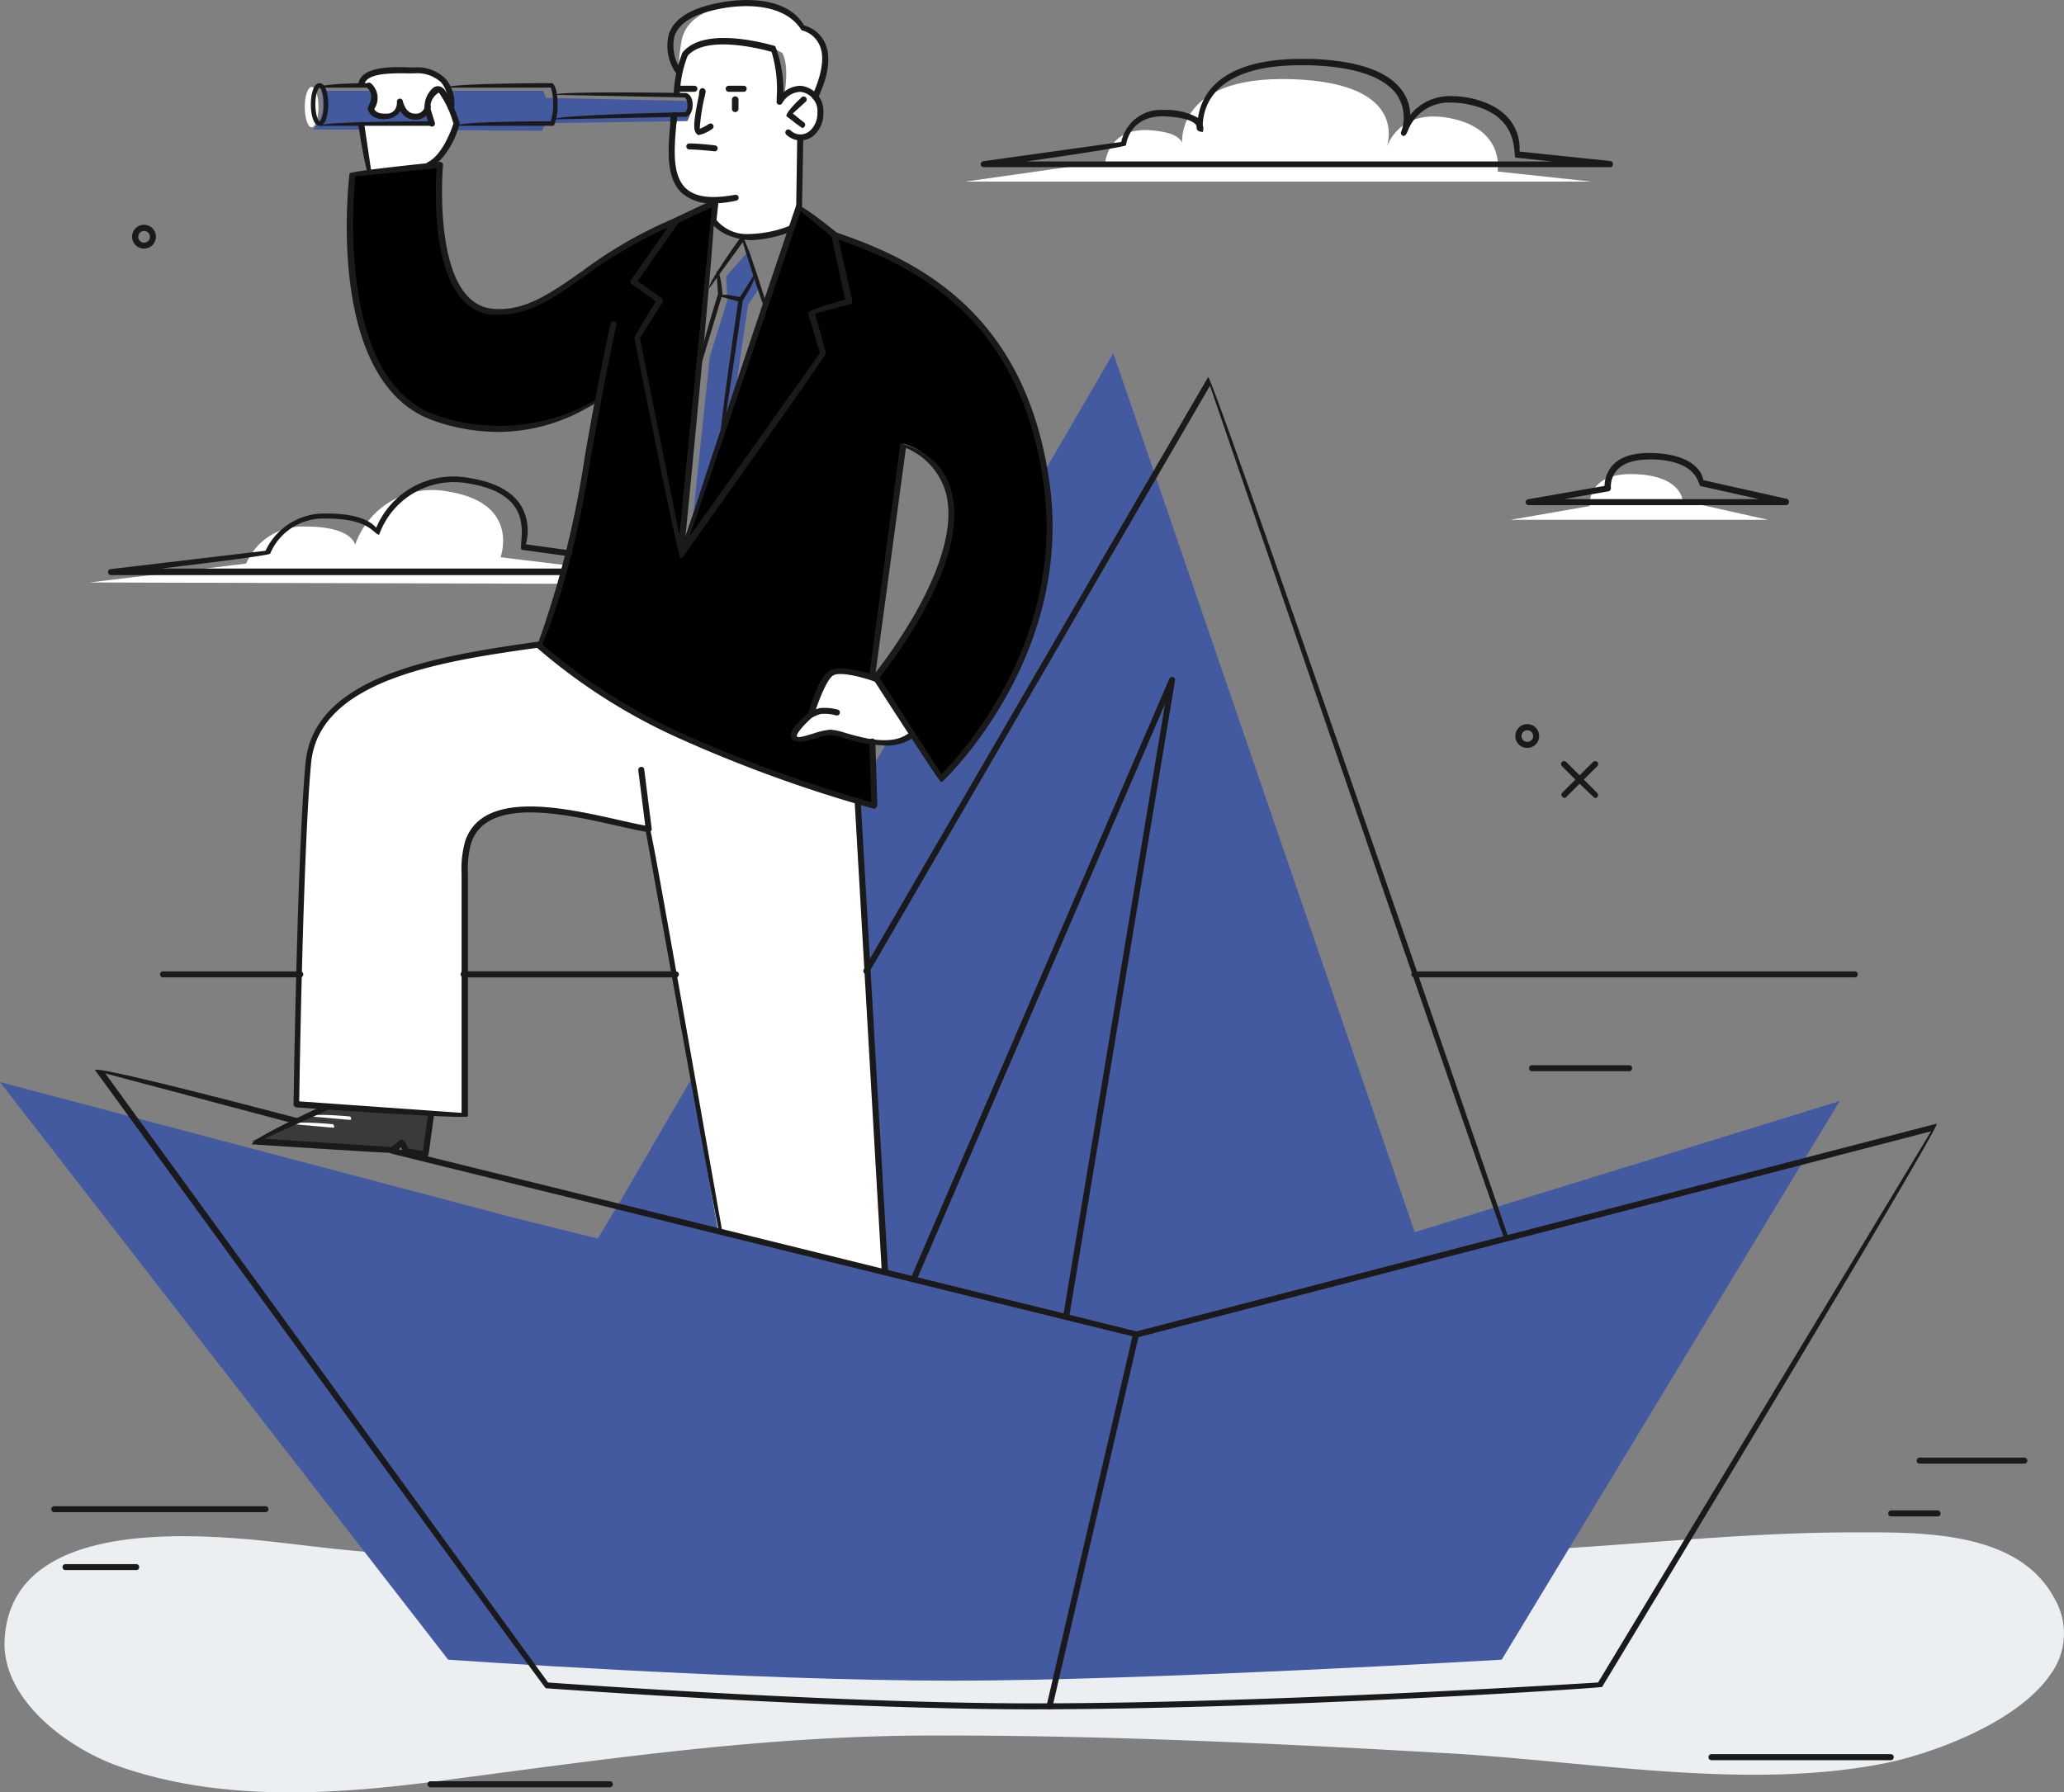 <svg xmlns="http://www.w3.org/2000/svg" viewBox="0 0 204.53 177.65"><rect x="0" y="0" width="204.53" height="177.65" fill="#808080" stroke="none"/><defs><style>.cls-1{isolation:isolate;}.cls-2{fill:#eceff1;mix-blend-mode:multiply;}.cls-3{fill:#435aa1;}.cls-4{fill:#fff;}.cls-5{fill:#3a3a3a;}.cls-6{fill:#1a1a1a;}</style></defs><g class="cls-1"><g id="Layer_2" data-name="Layer 2"><g id="_Layer_" data-name="&lt;Layer&gt;"><path class="cls-2" d="M203.11,166.07c-3.34,4.76-11.81,7.77-16.16,8.66-13.64,2.78-29.42-.15-43.19-.94-17.39-1-34.79-1.84-52.21-1.77-16.49.07-32.14,2.43-48.43,4.55-10.31,1.34-21.28,2-31.27-1.48C6.78,173.33.1,168.46.46,162.45c.77-13.11,22.11-10.18,30-9.24,30.48,3.63,61.3-.08,91.89.73,10.46.28,21.1.24,31.61-.41,9.94-.6,19.72-1.65,29.76-1.65,6.49,0,16.27-.24,19.87,6.56A6.86,6.86,0,0,1,203.11,166.07Z"/><path class="cls-3" d="M50.79,120.66l8.45,2.1,2.2-3.66L110.32,35l29.87,87.13,42.11-13L148.81,164.5s-35.34,2.08-54.4,2.08c-20.26,0-50-2.08-50-2.08L0,107.25Z"/><path d="M86.45,67l.08,12.91S73.06,76.32,66,72.31a132.4,132.4,0,0,1-12.51-8.15s3.9-12.37,4.7-19.34c.63-5.48.9-4.91.9-4.91a19.68,19.68,0,0,1-11.79,2.5c-6.62-.78-10-4.36-11.43-9.61a44.92,44.92,0,0,1-1.27-12.93c.14-2.1.2-2.66.2-2.66l8.65-.86S42.1,29.88,48.24,30.69c0,0,2.27,1.28,8.08-2.61s12.44-7.55,14.47-8.21L67.47,54.51,79.09,20.42l3.64,2.87s9.42,2.58,14.62,9.34a33.28,33.28,0,0,1,6.51,21.24c-.32,6-3.15,16.38-10.73,23.33L86.68,67.1s6.45-8.34,7.4-14.08-2-8.29-4.56-9.06Z"/><path class="cls-4" d="M67,11.24l1.14,0a2.89,2.89,0,0,0,.34-1.19.89.89,0,0,0-.3-.75l-1.1,0,0-.71.78-3.16a5.31,5.31,0,0,1,4.33-1.31,23.24,23.24,0,0,1,4.48.78,14.57,14.57,0,0,1,.56,5.17S78.6,8.2,80.12,9s1.72,3.52-.87,4.58l-.06,6.64-.9,2.45a14.52,14.52,0,0,1-4.76.8,3.56,3.56,0,0,1-2.71-1.56l.09-2.06a4.31,4.31,0,0,1-3.76-1.57C65.89,16.47,67,11.24,67,11.24Z"/><path class="cls-4" d="M90.31,72.81l-3.52-5.49a15.31,15.31,0,0,0-3.43-.81A2,2,0,0,0,81.26,68a12.3,12.3,0,0,0-.87,2.78s-2,1.79-1.84,2.18,1.83,0,3-.32,2.28.56,4.07.78S89.28,73.72,90.31,72.81Z"/><polygon class="cls-5" points="42.67 110.5 42.12 114.48 40.12 114.19 39.81 113.28 38.82 114.04 24.95 113.12 32.48 109.73 42.67 110.5"/><path class="cls-4" d="M71.3.7c2.77-.85,6.3-.63,8.24,2a3,3,0,0,1,2.24,2.93,6.88,6.88,0,0,1-1,4S79.55,8,78.2,9.18l-.48.25s.55-2.87-.21-4.19A9.42,9.42,0,0,0,72.91,4,11.92,11.92,0,0,0,68,5.18l-.75,1.89s0-1.31.21-2.53C67.66,2.82,68.52,1.55,71.3.7Z"/><path class="cls-4" d="M84.88,79.41l2.68,46.49L71.16,122l-7-39.8s-8.28-2.21-12.4-2-5.29,2.18-5.59,4.54c-.19,1.45-.09,25.82-.09,25.82l-16.7-1.15,1-30.44s-1.1-7.68,6.14-11c7.58-3.46,16.76-4.09,16.76-4.09A57.32,57.32,0,0,0,70.78,74.28C81.61,78.35,84.88,79.41,84.88,79.41Z"/><path class="cls-3" d="M32,10.58C32,9.21,31.79,9,31.79,9l22.06,0,.22.7L68.34,10c.49.71-.23,2-.23,2l-14,.21-.4.75L31,12.83A3.11,3.11,0,0,0,32,10.58Z"/><path class="cls-4" d="M35.83,8.46s-.13-1.33,3-1.49,3.78.14,4.2.37,1.75.45,1.64,2.72l.62,2.17s-1,3.25-3,4.15l-5.71.48-.78-4.65,6.94,0-.44-1.42a1.24,1.24,0,0,1-1.31.78C39.86,11.47,39.63,10,39.63,10S39.35,11.6,38,11.53s-1.35-.85-1.35-.85.93-1.37,0-2.12Z"/><path class="cls-4" d="M30.2,10.62c0,1.09.31,2,.68,2s.68-.89.68-2-.3-2-.68-2S30.2,9.53,30.2,10.62Z"/><path class="cls-4" d="M34.7,111l-3.88-.34c0-.36,3.89,0,3.89,0C34.87,110.92,34.79,111,34.7,111Z"/><path class="cls-4" d="M33,111.77l-3.87-.34c0-.37,3.89,0,3.89,0C33.19,111.7,33.11,111.77,33,111.77Z"/><polygon class="cls-3" points="75.23 28.52 74.12 30.25 72.84 38.98 68.71 50.85 70.33 35.39 72.09 29.71 71.95 27.4 74.25 24.79 75.23 28.52"/><path class="cls-4" d="M95.64,18H157.7l-9.3-1s.79-4.16-4.63-5.27-6.44,3.12-6.44,3.12,2.84-6.59-9.26-7-10.91,6.79-10.91,6.79.56-1.54-3.37-1.74-4.26,3.13-4.26,3.13Z"/><path class="cls-4" d="M149.69,51.52H175.2l-8.46-1.89s-.08-2.51-4.84-2.64-4.37,3.17-4.37,3.17Z"/><path class="cls-4" d="M55.94,56l-6.34-.77s2-5.34-5.15-6.5A8.1,8.1,0,0,0,35.19,54s-.25-1.81-4.88-1.81a6.08,6.08,0,0,0-5.92,3.67L8.88,57.73l46.4.13Z"/><path class="cls-6" d="M155,79.1c-.33-.2-.33-.39-.21-.51l3.07-3.07a.31.31,0,0,1,.42,0,.29.29,0,0,1,0,.42L155.2,79A.32.32,0,0,1,155,79.1Z"/><path class="cls-6" d="M158.06,79.1c-.21-.08-3.28-3.16-3.28-3.16a.29.29,0,0,1,0-.42.31.31,0,0,1,.42,0l3.07,3.07a.3.3,0,0,1-.21.51Z"/><path class="cls-6" d="M151.35,74.13A1.18,1.18,0,1,1,152.52,73,1.18,1.18,0,0,1,151.35,74.13Zm0-1.75a.58.58,0,0,0-.58.58.57.57,0,0,0,.58.57.56.56,0,0,0,.57-.57A.57.57,0,0,0,151.35,72.38Z"/><path class="cls-6" d="M14.28,24.64a1.18,1.18,0,1,1,1.17-1.18A1.18,1.18,0,0,1,14.28,24.64Zm0-1.75a.58.58,0,1,0,.58.57A.58.58,0,0,0,14.28,22.89Z"/><path class="cls-6" d="M29.7,96.87H16.21a.3.3,0,1,1,0-.59H29.7a.3.3,0,1,1,0,.59Z"/><path class="cls-6" d="M102.24,169.42c-19.52,0-47.87-2.07-48.16-2.09-.42-.42-44.67-61.28-44.67-61.28.32-.46,20,4.76,20,4.76a.3.3,0,1,1-.16.58l-18.82-5,43.88,60.37c2.21.16,29.19,2.07,48,2.07,23.07,0,53.6-1.92,56.05-2.07l33-54.63-78.66,20.43c-.15,0-73.92-18.22-73.92-18.22a.31.31,0,0,1-.22-.37.29.29,0,0,1,.36-.21l73.7,18.2,79.3-20.59c.33.45-33.16,55.83-33.16,55.83C158.17,167.35,126.19,169.42,102.24,169.42Z"/><path class="cls-6" d="M149.19,123.05c-.28-.2-29.29-84.82-29.29-84.82L86.11,96.39a.3.3,0,1,1-.52-.3l34.13-58.72c.54.05,29.76,85.29,29.76,85.29a.31.31,0,0,1-.19.38Z"/><path class="cls-6" d="M105.65,130.83a.32.32,0,0,1-.3-.35l10.1-60.72L90.82,126.89a.29.29,0,0,1-.39.15.3.3,0,0,1-.16-.39l25.6-59.37a.31.31,0,0,1,.36-.17.28.28,0,0,1,.21.33l-10.5,63.14A.29.29,0,0,1,105.65,130.83Z"/><path class="cls-6" d="M104,169.42c-.23,0-.33-.21-.29-.37l8.57-36.86a.31.31,0,0,1,.36-.22.3.3,0,0,1,.22.36l-8.57,36.86A.29.29,0,0,1,104,169.42Z"/><path class="cls-6" d="M183.74,96.87H140.22a.3.3,0,1,1,0-.59h43.52a.3.3,0,1,1,0,.59Z"/><path class="cls-6" d="M66.81,96.87H46a.3.3,0,1,1,0-.59H66.81a.3.3,0,1,1,0,.59Z"/><path class="cls-6" d="M44.69,11a.32.32,0,0,1-.3-.32,3.28,3.28,0,0,0-.68-2.52,3.51,3.51,0,0,0-2.66-.89l-.46,0c-1.29,0-4.29-.14-4.48,1.11a.3.3,0,0,1-.35.25.29.29,0,0,1-.24-.34c.28-1.78,3.53-1.67,5.09-1.61h.45A4,4,0,0,1,44.15,7.8a3.8,3.8,0,0,1,.84,3A.3.3,0,0,1,44.69,11Z"/><path class="cls-6" d="M38.11,11.82c-1.6,0-1.68-1.11-1.68-1.12.09-.23.78-1.28-.07-2a.3.3,0,0,1,0-.42.29.29,0,0,1,.42,0,1.92,1.92,0,0,1,.31,2.51c.05.16.29.52,1.19.47a1,1,0,0,0,.8-.32,1.2,1.2,0,0,0,.25-.84.3.3,0,0,1,.26-.32.29.29,0,0,1,.33.24s.24,1.24,1.18,1.24a.89.89,0,0,0,1-.71.29.29,0,0,1,.33-.26.3.3,0,0,1,.26.33,1.49,1.49,0,0,1-1.57,1.24A1.64,1.64,0,0,1,39.68,11a1.74,1.74,0,0,1-1.41.79Z"/><path class="cls-6" d="M42.11,114.78l-2-.36a1.85,1.85,0,0,1-.36-.7l-.72.55c-.2.06-14.07-.85-14.07-.85-.11-.57,7.43-4,7.43-4a.3.3,0,0,1,.39.15.29.29,0,0,1-.15.39l-6.44,2.9,12.57.83,1-.76c.47.17.66.89.66.89l1.49.27.51-3.67a.3.3,0,0,1,.34-.25.29.29,0,0,1,.25.33l-.55,4C42.23,114.76,42.17,114.78,42.11,114.78Z"/><path class="cls-6" d="M70.68,20.16a4.47,4.47,0,0,1-3.08-1c-1.65-1.49-1.4-4.36-1.18-6.89,0-.3,0-.59.07-.87a.3.3,0,0,1,.32-.27.3.3,0,0,1,.28.32c0,.28,0,.57-.07.87-.21,2.39-.45,5.11,1,6.4,1,.85,2.52,1,4.82.59a.3.3,0,0,1,.35.23.3.3,0,0,1-.24.35A11.28,11.28,0,0,1,70.68,20.16Z"/><path class="cls-6" d="M67.06,9.6a.3.3,0,0,1-.3-.3,12,12,0,0,1,.84-4A.31.31,0,0,1,68,5.1a.3.3,0,0,1,.16.39,11.44,11.44,0,0,0-.79,3.81A.29.29,0,0,1,67.06,9.6Z"/><path class="cls-6" d="M79.3,13.91a2,2,0,0,1-1.39-.57.3.3,0,0,1,0-.42.29.29,0,0,1,.42,0,1.48,1.48,0,0,0,1,.41,1.52,1.52,0,0,0,1.16-.61A2.37,2.37,0,0,0,81,11.2a1.93,1.93,0,0,0-1.67-2.1,2.18,2.18,0,0,0-1.82,1.13.3.3,0,0,1-.55-.23,2.76,2.76,0,0,1,2.36-1.5,2.52,2.52,0,0,1,2.27,2.69,2.9,2.9,0,0,1-.63,1.9,2,2,0,0,1-1.61.82Z"/><path class="cls-6" d="M79.52,12.69c-.19-.07-1.6-1.19-1.6-1.19,0-.46,1.49-1.83,1.49-1.83a.3.3,0,1,1,.4.44l-1.25,1.14,1.14.91a.29.29,0,0,1,0,.42A.3.3,0,0,1,79.52,12.69Z"/><path class="cls-6" d="M69.16,13.36c-.46-.33-.55-.77.11-4,0-.49.16-.61.33-.62s.31.13.32.29,0,.06-.07.45a19.22,19.22,0,0,0-.51,3.28,4.49,4.49,0,0,0,.87-.45.3.3,0,1,1,.32.5,3.48,3.48,0,0,1-1.36.59Z"/><path class="cls-6" d="M70.82,15s-1.57-.18-2.52-.19a.3.3,0,0,1-.29-.3.29.29,0,0,1,.3-.29c1,0,2.48.18,2.54.19a.29.29,0,0,1,.26.33A.28.28,0,0,1,70.82,15Z"/><path class="cls-6" d="M72.83,11.11a.32.32,0,0,1-.3-.34l0-.91a.33.33,0,0,1,.35-.31.33.33,0,0,1,.3.34l0,.92A.34.34,0,0,1,72.83,11.11Z"/><path class="cls-6" d="M80.76,9.91c-.28-.1-.34-.28-.27-.43,1-2.2,1.27-4,.66-5.13A2.6,2.6,0,0,0,79.43,3C77.84.39,73.77.19,70.34,1.1c-1.91.5-3.08,1.33-3.49,2.44a4.18,4.18,0,0,0,.62,3.36.3.3,0,0,1-.49.34,4.7,4.7,0,0,1-.69-3.9C66.77,2,68.08,1.08,70.19.52c3.34-.88,7.8-.89,9.49,2a3.19,3.19,0,0,1,2,1.59c.7,1.35.48,3.26-.65,5.67A.31.31,0,0,1,80.76,9.91Z"/><path class="cls-6" d="M77.26,10.14a.31.31,0,0,1-.3-.33,12.92,12.92,0,0,0-.5-4.67c-.95-.27-6.54-1.74-8.35.43a.3.3,0,0,1-.42,0,.29.29,0,0,1,0-.42c2.23-2.68,8.85-.66,9.13-.58a12.14,12.14,0,0,1,.78,5.26A.31.31,0,0,1,77.26,10.14Z"/><path class="cls-6" d="M67.42,55.31c-.28-.4,11.49-35,11.49-35,.48-.13,4,2.74,4,2.74.1.17,1.55,6.76,1.55,6.76a.3.3,0,0,1-.22.35l-3.47.93L81.86,35c0,.26-14.2,20.22-14.2,20.22A.31.31,0,0,1,67.42,55.31ZM79.34,20.93l-11,32.23L81.25,35l-1.19-4c.21-.37,3.7-1.3,3.7-1.3L82.4,23.46Z"/><path class="cls-6" d="M67.42,55.31c-.29-.25-4.56-21.81-4.56-21.81,0-.21,2.14-3.63,2.14-3.63l-2.41-1.71a.3.3,0,0,1-.06-.42l4.27-6.09c.12-.1,4-1.89,4-1.89.42.3-3.06,35.28-3.06,35.28Zm-4-21.81L67.32,53l3.23-32.46-3.31,1.54-4.06,5.78,2.39,1.7a.3.3,0,0,1,.08.4Z"/><path class="cls-6" d="M86.64,80.17a136.19,136.19,0,0,1-19.36-7,57.44,57.44,0,0,1-14.11-9,96.87,96.87,0,0,0,4.77-18.86c0-.1,1.67-9.39,2.57-13.24a.29.29,0,0,1,.36-.22.28.28,0,0,1,.22.35c-.9,3.84-2.54,13.12-2.56,13.21-1.69,11-4.28,17.29-4.8,18.47a58.29,58.29,0,0,0,13.8,8.79,139.48,139.48,0,0,0,18.8,6.84l-.19-6a.29.29,0,0,1,.29-.31.31.31,0,0,1,.31.29l.2,6.37C86.77,80.15,86.71,80.17,86.64,80.17Z"/><path class="cls-6" d="M93.24,77.5c-.25-.14-6.66-10.11-6.66-10.11-.37,0-.49-.12-.47-.28l3.12-23.19c3,.87,4.54,2.61,5.1,4.94,1.67,6.93-6,16.83-7.19,18.3l6.15,9.57c1.79-1.8,12.31-13.15,10.12-28.81-2.27-16.17-12.32-21.5-20.83-24.34a.3.3,0,0,1-.19-.38.3.3,0,0,1,.38-.19c8.67,2.9,18.91,8.34,21.23,24.83,2.43,17.34-10.43,29.46-10.56,29.58A.3.3,0,0,1,93.24,77.5ZM89.77,44.4l-3,22.25c1.39-1.77,8.52-11.24,7-17.65A6.79,6.79,0,0,0,89.77,44.4Z"/><path class="cls-6" d="M49.51,31.19a6.56,6.56,0,0,1-.76,0c-6.66-.63-5.51-14.25-5.46-14.83a.3.3,0,0,1,.33-.27.3.3,0,0,1,.27.32c0,.14-1.15,13.61,4.92,14.19,3.15.3,5.68-1.48,8.89-3.73a43.32,43.32,0,0,1,9.23-5.28.3.3,0,0,1,.39.16.29.29,0,0,1-.17.39A43.19,43.19,0,0,0,58,27.32C55,29.46,52.53,31.19,49.51,31.19Z"/><path class="cls-6" d="M49.4,42.81a19.3,19.3,0,0,1-6.55-1.16C32.23,37.78,34.54,18,34.64,17.18c.27-.26,8.92-1.13,8.92-1.13a.29.29,0,0,1,.33.27.3.3,0,0,1-.27.32l-8.41.84C35,19.76,33.48,37.6,43.06,41.09a19,19,0,0,0,15.66-1.28c.4-.21.51-.27.68-.15A17.82,17.82,0,0,1,49.4,42.81Z"/><path class="cls-6" d="M71.31,122.27C71,121.65,64.57,85.52,64,82.44c-.78-.13-1.75-.35-2.86-.6C56,80.68,48.3,78.93,46.7,83.52a9.59,9.59,0,0,0-.33,3.07V94.4q0,8.11,0,16.25c-.32.3-17-.89-17-.89a.3.3,0,0,1-.28-.3c0-.25.37-25.18,1.19-33.86.83-8.84,13.67-10.65,23-12a.3.3,0,1,1,.08.59c-9.17,1.29-21.74,3.06-22.53,11.43-.77,8.16-1.14,30.75-1.18,33.54l16.09,1.14q0-8,0-15.93V86.59a10,10,0,0,1,.37-3.26c1.77-5.09,9.82-3.27,15.16-2.07,1.21.27,2.25.51,3,.62.22.1.22.1,7.28,40.05a.29.29,0,0,1-.24.34Z"/><path class="cls-6" d="M87.67,126.35a.29.29,0,0,1-.29-.28L84.69,79.42a.3.3,0,0,1,.28-.31.28.28,0,0,1,.32.28L88,126a.29.29,0,0,1-.28.31Z"/><path class="cls-6" d="M54.92,11.83c0-.45,13-.71,13-.71s.2-.17.2-.73-.25-.73-.25-.73L55,9.4C55,9,68,9.22,68,9.22s.64.15.64,1.17S68,11.57,68,11.57l-13,.26Z"/><path class="cls-6" d="M36.55,8.69H31.67c0-.45,4.88-.45,4.88-.45C36.78,8.59,36.67,8.69,36.55,8.69Z"/><path class="cls-6" d="M54.73,12.47H45.25c0-.45,9.33-.45,9.33-.45a5.23,5.23,0,0,0,.23-1.67,5,5,0,0,0-.22-1.66H44.31c0-.45,10.42-.45,10.42-.45.22.15.52.66.52,2.11a4.86,4.86,0,0,1-.32,2A.21.21,0,0,1,54.73,12.47Z"/><path class="cls-6" d="M42.74,12.47H31.67c0-.45,11.07-.45,11.07-.45C43,12.37,42.86,12.47,42.74,12.47Z"/><path class="cls-6" d="M31.67,12.47c-.6,0-.87-1.1-.87-2.12s.27-2.11.87-2.11.86,1.1.86,2.11S32.26,12.47,31.67,12.47Zm0-3.78c-.11,0-.42.57-.42,1.66s.31,1.67.42,1.67.42-.57.42-1.67S31.77,8.69,31.67,8.69Z"/><path class="cls-6" d="M64.29,82.47a.3.3,0,0,1-.3-.26l-.74-5.86a.3.3,0,0,1,.26-.34.28.28,0,0,1,.33.26l.74,5.87a.3.3,0,0,1-.26.33Z"/><path class="cls-6" d="M79.19,20.72a.29.29,0,0,1-.29-.3L79,13.61a.31.31,0,0,1,.3-.29.3.3,0,0,1,.3.3l-.12,6.81A.29.29,0,0,1,79.19,20.72Z"/><path class="cls-6" d="M74.32,23.81c-2.93-.22-3.81-1.71-3.84-1.77s.14-2.19.14-2.19a.29.29,0,0,1,.32-.27.3.3,0,0,1,.27.32L71,21.81a3.9,3.9,0,0,0,3,1.39,11.62,11.62,0,0,0,4.22-.81.3.3,0,0,1,.28.52A12.29,12.29,0,0,1,74.32,23.81Z"/><path class="cls-6" d="M42.51,16.64c-.34-.31-.28-.49-.13-.56,1.49-.73,2.39-3.33,2.55-3.83a9.68,9.68,0,0,0-1.44-3.07,1.65,1.65,0,0,0-.83,1.59c.21.71.43,1.38.43,1.38a.31.31,0,0,1-.18.38.29.29,0,0,1-.38-.19s-.23-.68-.44-1.4a2.51,2.51,0,0,1,.84-2.24.76.76,0,0,1,.93,0c.74.58,1.57,3.15,1.67,3.44s-1,3.54-2.89,4.46A.31.31,0,0,1,42.51,16.64Z"/><path class="cls-6" d="M36.51,17.25c-.29-.26-1-4.85-1-4.85a.29.29,0,0,1,.25-.33.31.31,0,0,1,.34.25l.68,4.59a.29.29,0,0,1-.25.33Z"/><path class="cls-6" d="M73.69,9.1H72.21a.31.31,0,0,1-.3-.3.3.3,0,0,1,.3-.3h1.48a.29.29,0,0,1,.3.3A.3.3,0,0,1,73.69,9.1Z"/><path class="cls-6" d="M68.81,9.1H67.33a.3.3,0,0,1-.3-.3.29.29,0,0,1,.3-.3h1.48a.3.3,0,0,1,.3.3A.31.31,0,0,1,68.81,9.1Z"/><path class="cls-6" d="M87.63,73.89a14.92,14.92,0,0,1-4-.74,6.44,6.44,0,0,0-1.31-.3,6.82,6.82,0,0,0-1.42.31c-1,.29-1.92.54-2.36.14a.6.6,0,0,1-.18-.44c0-.69,1.26-1.78,1.74-2.18.18-.63,1-3.52,2.11-4.21s4.43.43,4.8.57a.3.3,0,0,1,.17.39.29.29,0,0,1-.38.17c-1.29-.48-3.58-1.08-4.26-.64s-1.63,3.05-1.89,4c-1,.86-1.72,1.72-1.69,2s1.18-.13,1.78-.3a6.81,6.81,0,0,1,1.56-.34,6.44,6.44,0,0,1,1.5.33c1.67.48,4.47,1.29,6.15.09a.3.3,0,1,1,.35.49A4.55,4.55,0,0,1,87.63,73.89Z"/><path class="cls-6" d="M66.92,96.87H46.09a.3.3,0,1,1,0-.59H66.92a.3.3,0,1,1,0,.59Z"/><path class="cls-6" d="M75.77,30.48C75.55,30.32,73.6,24,73.6,24l-3.31,4.57c-.36-.26,3.21-5.2,3.21-5.2.4.07,2.48,6.86,2.48,6.86C75.81,30.47,75.79,30.48,75.77,30.48Z"/><path class="cls-6" d="M161.49,106.17h-9.62a.3.3,0,1,1,0-.59h9.62a.3.3,0,0,1,0,.59Z"/><path class="cls-6" d="M26.36,149.88H5.44a.3.3,0,1,1,0-.59H26.36a.3.3,0,0,1,0,.59Z"/><path class="cls-6" d="M13.44,155.62h-7a.3.3,0,0,1,0-.59h7a.3.3,0,1,1,0,.59Z"/><path class="cls-6" d="M187.36,174.46H169.6a.3.3,0,0,1,0-.6h17.76a.3.3,0,0,1,0,.6Z"/><path class="cls-6" d="M60.43,177.15H42.67a.3.3,0,1,1,0-.6H60.43a.3.3,0,0,1,0,.6Z"/><path class="cls-6" d="M200.6,145.07H190.23a.29.29,0,0,1-.3-.3.3.3,0,0,1,.3-.3H200.6a.31.31,0,0,1,.3.3A.3.3,0,0,1,200.6,145.07Z"/><path class="cls-6" d="M192,150.3h-4.59a.29.29,0,0,1-.3-.3.3.3,0,0,1,.3-.3H192a.3.3,0,0,1,.3.3A.29.29,0,0,1,192,150.3Z"/><path class="cls-6" d="M71.38,43.61c-.22-.26,1.8-13.94,1.8-13.94s1.52-2.39,1.52-2.39c.38.24-1.09,2.51-1.09,2.51l-2,13.63A.22.22,0,0,1,71.38,43.61Z"/><path class="cls-6" d="M69.34,35.93c-.21-.29,1.81-6.79,1.81-6.79L71,26.87c.44,0,.59,2.28.59,2.28s-2,6.63-2,6.63A.22.22,0,0,1,69.34,35.93Z"/><path class="cls-6" d="M73.4,29.93l-2.08-.55c.11-.43,2.14.11,2.14.11C73.59,29.86,73.5,29.93,73.4,29.93Z"/><path class="cls-6" d="M80.43,71.13c-.34-.28-.3-.47-.16-.55a3.5,3.5,0,0,1,1-.4,5,5,0,0,1,1.7.14.3.3,0,1,1-.14.58,4.35,4.35,0,0,0-1.44-.14,2.94,2.94,0,0,0-.83.32A.37.37,0,0,1,80.43,71.13Z"/><path class="cls-6" d="M159.5,16.57H97.43a.3.3,0,0,1,0-.59l13.68-1.91a4,4,0,0,1,4.18-3.17,6.45,6.45,0,0,1,3.43.78,5.62,5.62,0,0,1,1.61-3.25c1.72-1.72,4.61-2.59,8.59-2.59l1,0c4.58.16,7.6,1.2,9,3.11a4.28,4.28,0,0,1,.83,2.44,5,5,0,0,1,4.15-1.86,9.45,9.45,0,0,1,1.77.19c4.75,1,5,4.25,4.9,5.3l9,.94a.29.29,0,0,1,.26.31A.28.28,0,0,1,159.5,16.57ZM101.72,16h52.05l-3.6-.38c-.24-.51.39-4.24-4.67-5.27a8.23,8.23,0,0,0-1.65-.18,4.36,4.36,0,0,0-4.33,2.76c-.19.5-.35.58-.49.53a.3.3,0,0,1-.2-.35,4.07,4.07,0,0,0-.44-3.76c-1.28-1.76-4.16-2.73-8.54-2.88h-1c-3.82,0-6.57.81-8.17,2.41a5.09,5.09,0,0,0-1.49,3.54,1.07,1.07,0,0,1,0,.66c-.58-.05-.61-.23-.62-.54s-.72-.89-3.05-1c-3.57-.2-3.93,2.74-3.94,2.86C111.37,14.63,101.72,16,101.72,16Z"/><path class="cls-6" d="M177,50.07H151.48a.31.31,0,0,1-.3-.27.3.3,0,0,1,.25-.32L159,48.16a3.17,3.17,0,0,1,.76-2c.79-.89,2.08-1.3,3.93-1.26,4.18.11,5,2,5.1,2.69l8.26,1.85a.31.31,0,0,1,.23.32A.31.31,0,0,1,177,50.07Zm-22.05-.6h19.35l-5.82-1.3c-.23-.37-.4-2.52-4.78-2.64-1.76,0-2.84.36-3.47,1.07a2.46,2.46,0,0,0-.6,1.77.31.31,0,0,1-.25.33Z"/><path class="cls-6" d="M55.69,57H11a.3.3,0,0,1-.3-.28.29.29,0,0,1,.26-.31l15.35-1.82a6.44,6.44,0,0,1,6.12-3.69c3.09,0,4.34.81,4.85,1.41a8.3,8.3,0,0,1,9.34-4.91c2.52.41,4.23,1.36,5.08,2.84a5,5,0,0,1,.41,3.71l4.31.59a.3.3,0,0,1,.26.34.29.29,0,0,1-.34.25l-4.66-.64c-.23-.42.46-2.29-.5-4-.76-1.31-2.32-2.17-4.65-2.55A7.87,7.87,0,0,0,37.57,53c-.58-.06-.92-1.6-5.17-1.6a5.72,5.72,0,0,0-5.63,3.48C26.52,55.11,16,56.35,16,56.35H55.69a.31.31,0,0,1,.3.3A.3.3,0,0,1,55.69,57Z"/></g></g></g></svg>